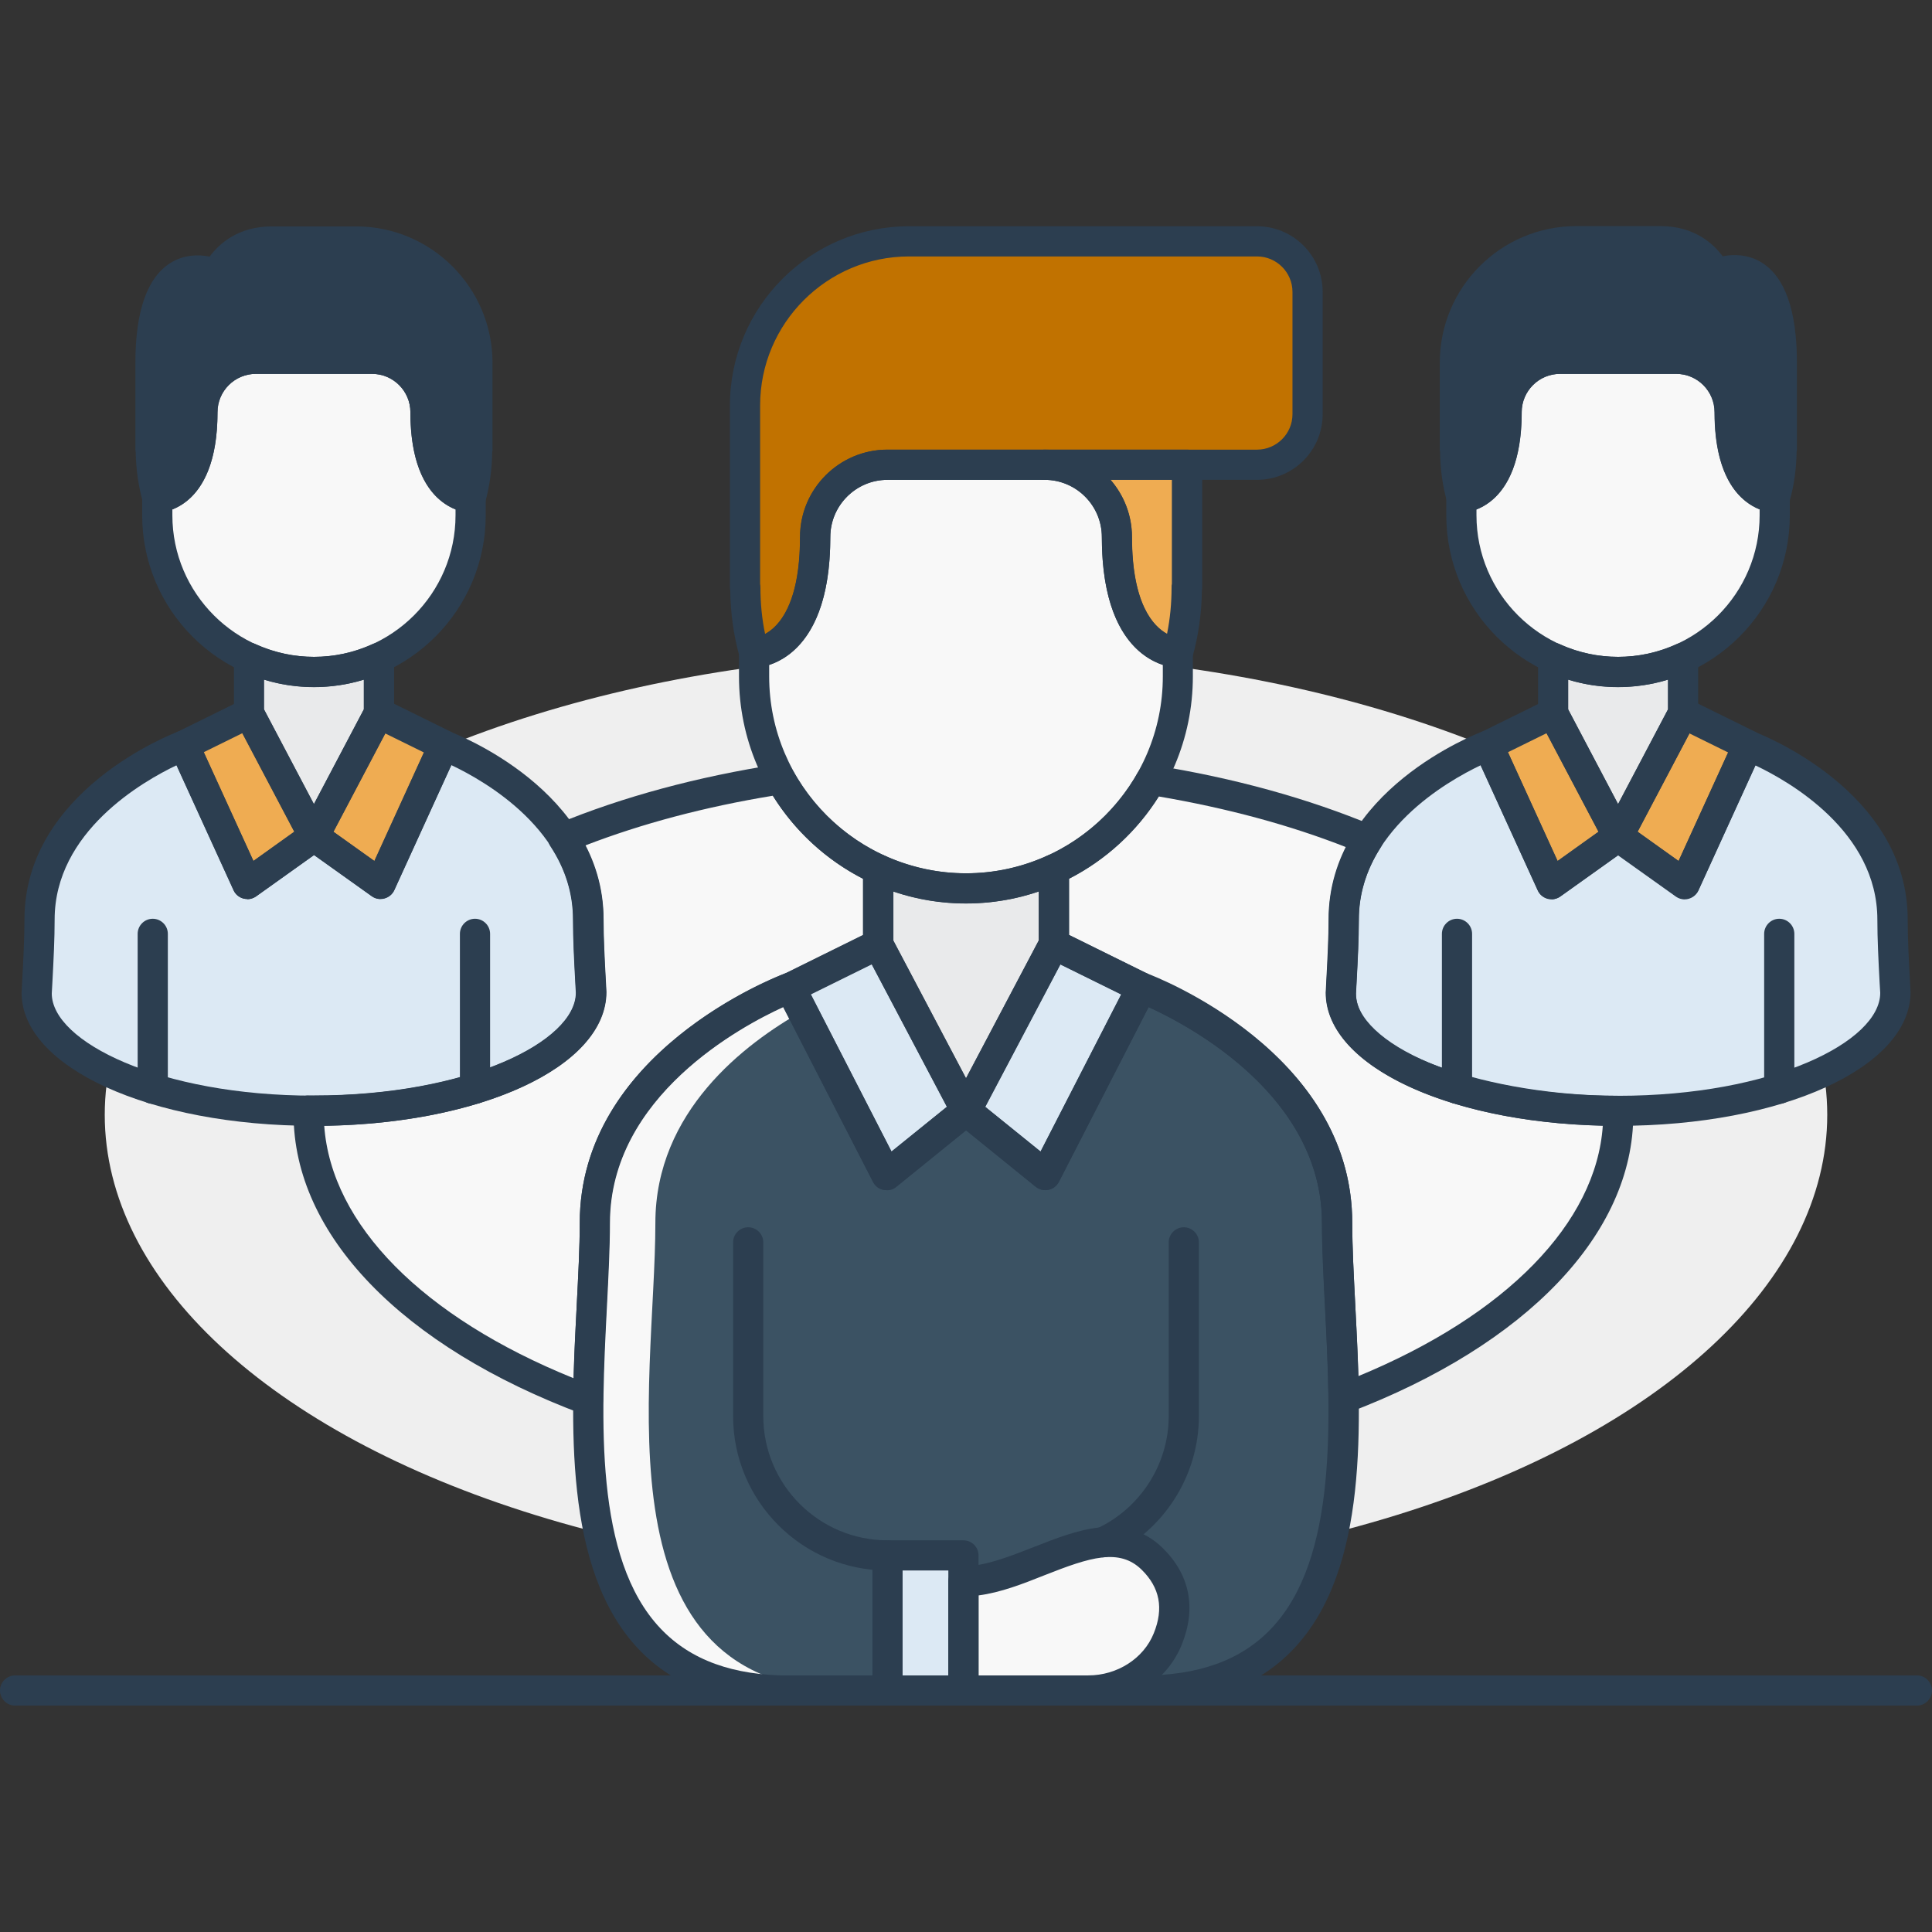 <?xml version="1.0" encoding="UTF-8"?>
<svg xmlns="http://www.w3.org/2000/svg" id="SALES_ICONS" data-name="SALES ICONS" viewBox="0 0 128 128">
  <rect x="0" y="0" width="128" height="128" fill="#333333" stroke="none"/>
  <defs>
    <style>
      .cls-1 {
        fill: #f8f8f8;
      }

      .cls-2 {
        fill: #efac52;
      }

      .cls-3 {
        fill: #e9eaeb;
      }

      .cls-4 {
        fill: #efefef;
      }

      .cls-5 {
        fill: #c17200;
      }

      .cls-6 {
        fill: #dce9f4;
      }

      .cls-7 {
        fill: #2c3e50;
      }

      .cls-8 {
        fill: #3b5263;
      }
    </style>
  </defs>
  <g>
    <ellipse class="cls-4" cx="64" cy="73.86" rx="57.06" ry="30.62"></ellipse>
    <g>
      <path class="cls-1" d="m74,35.59c0-2.65-2.15-4.79-4.79-4.79h-10.41c-2.65,0-4.79,2.15-4.79,4.79,0,7.66-4.04,7.66-4.04,7.66v1.58c0,7.75,6.29,14.04,14.04,14.04s14.04-6.29,14.04-14.04v-1.58s-4.04,0-4.04-7.66Z"></path>
      <path class="cls-5" d="m83.27,16h-23.05c-6,0-10.87,4.86-10.87,10.87v12.03h.02c0,1.5.19,2.96.58,4.34,0,0,4.04,0,4.04-7.66,0-2.65,2.15-4.79,4.79-4.79h24.48c1.85,0,3.35-1.5,3.35-3.35v-8.1c0-1.85-1.5-3.35-3.35-3.35Z"></path>
      <path class="cls-2" d="m74,35.59c0,7.66,4.04,7.66,4.04,7.66.39-1.38.58-2.84.58-4.34h.02v-8.1h-9.44c2.65,0,4.79,2.15,4.79,4.79Z"></path>
      <path class="cls-3" d="m58.18,57.59v4.97l5.82,11.03,5.82-11.03v-4.97c-1.77.81-3.74,1.27-5.82,1.27s-4.04-.46-5.82-1.27Z"></path>
      <polygon class="cls-6" points="64 73.59 69.26 77.85 75.63 65.43 69.82 62.56 64 73.59"></polygon>
      <polygon class="cls-6" points="52.37 65.43 58.74 77.85 64 73.59 58.18 62.56 52.37 65.43"></polygon>
      <path class="cls-8" d="m75.63,65.43l-6.37,12.41-5.26-4.26-5.26,4.26-6.37-12.41s-12.95,4.84-12.95,15.59-4.13,30.98,12.95,30.98h23.27c17.08,0,12.95-20.22,12.95-30.98s-12.95-15.59-12.95-15.59Z"></path>
      <path class="cls-1" d="m43.42,81.02c0-7.39,5.93-11.88,9.75-14.03l-.8-1.56s-12.95,4.84-12.95,15.59-4.13,30.98,12.95,30.98h4c-17.08,0-12.95-20.22-12.95-30.98Z"></path>
      <path class="cls-1" d="m63.83,104.77v7.23h8.27c2.28,0,4.41-1.31,5.26-3.42.65-1.61.75-3.55-1.03-5.3-3.3-3.24-8.24,1.48-12.51,1.48Z"></path>
      <rect class="cls-6" x="58.8" y="103.05" width="5.03" height="8.95"></rect>
    </g>
    <g>
      <path class="cls-1" d="m28.19,27.31c0-1.96-1.59-3.54-3.54-3.54h-7.7c-1.96,0-3.54,1.59-3.54,3.54,0,5.66-2.99,5.66-2.99,5.66v1.17c0,5.73,4.65,10.38,10.38,10.38s10.38-4.65,10.38-10.38v-1.17s-2.99,0-2.99-5.66Z"></path>
      <path class="cls-7" d="m23.59,16h-5.58c-2.79,0-3.67,2.19-3.67,2.19,0,0-4.36-2.19-4.36,5.85v5.72h.02c0,1.11.14,2.19.43,3.21,0,0,2.99,0,2.99-5.66,0-1.96,1.59-3.54,3.54-3.54h7.7c1.96,0,3.54,1.59,3.54,3.54,0,5.66,2.99,5.66,2.99,5.66.29-1.02.43-2.1.43-3.21h.02v-5.73c0-4.44-3.6-8.04-8.04-8.04Z"></path>
      <path class="cls-3" d="m16.49,43.58v3.67l4.3,8.16,4.3-8.16v-3.67c-1.31.6-2.77.94-4.3.94s-2.99-.34-4.3-.94Z"></path>
      <polygon class="cls-2" points="12.19 49.38 16.38 58.56 20.8 55.41 16.49 47.26 12.19 49.38"></polygon>
      <polygon class="cls-2" points="20.8 55.41 25.21 58.56 29.4 49.38 25.1 47.26 20.8 55.41"></polygon>
      <path class="cls-6" d="m29.4,49.38l-4.19,9.18-4.41-3.15-4.41,3.15-4.19-9.18s-9.58,3.58-9.58,11.53c0,1.43-.1,3.09-.19,4.85,0,4.32,8.22,7.82,18.37,7.82s18.37-3.5,18.37-7.82c-.09-1.76-.19-3.42-.19-4.85,0-7.95-9.58-11.53-9.58-11.53Z"></path>
    </g>
    <g>
      <path class="cls-1" d="m114.6,27.31c0-1.96-1.59-3.54-3.54-3.54h-7.7c-1.96,0-3.54,1.59-3.54,3.54,0,5.66-2.99,5.66-2.99,5.66v1.17c0,5.73,4.65,10.38,10.38,10.38s10.38-4.65,10.38-10.38v-1.17s-2.99,0-2.99-5.66Z"></path>
      <path class="cls-7" d="m113.67,18.19s-.89-2.19-3.67-2.19h-5.58c-4.44,0-8.04,3.6-8.04,8.04v5.73h.02c0,1.11.14,2.19.43,3.21,0,0,2.99,0,2.99-5.66,0-1.96,1.59-3.54,3.54-3.54h7.7c1.96,0,3.54,1.59,3.54,3.54,0,5.66,2.99,5.66,2.99,5.66.29-1.02.43-2.1.43-3.21h.02v-5.72c0-8.04-4.36-5.85-4.36-5.85Z"></path>
      <path class="cls-3" d="m102.9,43.58v3.67l4.3,8.16,4.3-8.16v-3.67c-1.31.6-2.77.94-4.3.94s-2.99-.34-4.3-.94Z"></path>
      <polygon class="cls-2" points="107.2 55.41 111.62 58.56 115.81 49.38 111.51 47.26 107.2 55.41"></polygon>
      <polygon class="cls-2" points="98.6 49.38 102.79 58.56 107.2 55.41 102.9 47.26 98.6 49.38"></polygon>
      <path class="cls-6" d="m115.81,49.38l-4.19,9.18-4.41-3.15-4.41,3.15-4.19-9.18s-9.58,3.58-9.58,11.53c0,1.43-.1,3.09-.19,4.85,0,4.32,8.22,7.82,18.37,7.82s18.37-3.5,18.37-7.82c-.09-1.76-.19-3.42-.19-4.85,0-7.95-9.58-11.53-9.58-11.53Z"></path>
    </g>
    <g>
      <path class="cls-1" d="m88.84,65.77c.09-1.76.19-3.42.19-4.85,0-2.05.64-3.8,1.59-5.29-4.22-1.77-9.09-3.11-14.36-3.96-1.46,2.59-3.71,4.67-6.44,5.92v4.97l5.82,2.87s12.95,4.84,12.95,15.59c0,3.27.38,7.42.43,11.6,11.01-4.19,18.19-11.06,18.19-18.82,0-.07,0-.15-.01-.22-10.14,0-18.36-3.5-18.36-7.82Z"></path>
      <path class="cls-1" d="m51.72,51.62c-5.28.82-10.16,2.15-14.41,3.9.98,1.51,1.66,3.29,1.66,5.4,0,1.43.1,3.09.19,4.85,0,4.32-8.22,7.82-18.37,7.82-.11,0-.22,0-.33,0,0,.08-.01.15-.01.23,0,7.84,7.33,14.77,18.53,18.95.04-4.23.43-8.43.43-11.73,0-10.76,12.95-15.59,12.95-15.59l5.82-2.87v-4.97c-2.74-1.25-5.01-3.35-6.46-5.97Z"></path>
    </g>
  </g>
  <g>
    <path class="cls-7" d="m127,113H1c-.55,0-1-.45-1-1s.45-1,1-1h126c.55,0,1,.45,1,1s-.45,1-1,1Z"></path>
    <g>
      <path class="cls-7" d="m64,59.86c-8.29,0-15.04-6.75-15.04-15.04v-1.58c0-.55.45-1,1-1,.1,0,3.04-.21,3.04-6.66,0-3.19,2.6-5.79,5.79-5.79h10.41c3.19,0,5.79,2.6,5.79,5.79,0,6.48,3.01,6.66,3.04,6.66.27,0,.52.11.71.29s.29.44.29.71v1.58c0,8.29-6.75,15.04-15.04,15.04Zm-13.04-15.81v.77c0,7.19,5.85,13.04,13.04,13.04s13.04-5.85,13.04-13.04v-.77c-1.47-.49-4.04-2.23-4.04-8.47,0-2.09-1.7-3.79-3.79-3.79h-10.41c-2.09,0-3.79,1.7-3.79,3.79,0,6.24-2.57,7.98-4.04,8.47Z"></path>
      <path class="cls-7" d="m49.96,44.24c-.45,0-.84-.3-.96-.73-.39-1.38-.6-2.86-.62-4.41-.01-.07-.02-.14-.02-.21v-12.03c0-6.54,5.32-11.87,11.87-11.87h23.05c2.4,0,4.35,1.95,4.35,4.35v8.1c0,2.4-1.95,4.35-4.35,4.35h-24.48c-2.09,0-3.79,1.7-3.79,3.79,0,8.56-4.84,8.66-5.04,8.66Zm.4-5.55c.01.06.02.13.02.2,0,1.08.1,2.12.31,3.11.9-.48,2.32-1.95,2.32-6.42,0-3.19,2.6-5.79,5.79-5.79h24.48c1.29,0,2.35-1.05,2.35-2.35v-8.1c0-1.29-1.05-2.35-2.35-2.35h-23.05c-5.44,0-9.87,4.43-9.87,9.87v11.83Z"></path>
      <path class="cls-7" d="m78.04,44.24c-.21,0-5.04-.1-5.04-8.66,0-2.09-1.7-3.79-3.79-3.79-.55,0-1-.45-1-1s.45-1,1-1h9.44c.55,0,1,.45,1,1v8.1c0,.07,0,.14-.02.21-.02,1.54-.23,3.02-.62,4.4-.12.43-.51.73-.96.73Zm-4.46-12.45c.88,1.02,1.42,2.34,1.42,3.79,0,4.44,1.42,5.92,2.32,6.41.2-.99.3-2.02.3-3.1,0-.07,0-.14.02-.21v-6.9h-4.06Z"></path>
      <path class="cls-7" d="m64,74.59c-.37,0-.71-.21-.88-.53l-5.82-11.03c-.08-.14-.12-.3-.12-.47v-4.97c0-.34.17-.66.46-.84.29-.18.65-.21.96-.07,3.44,1.57,7.37,1.57,10.8,0,.31-.14.67-.12.96.07.29.18.46.5.46.84v4.97c0,.16-.04.32-.12.47l-5.82,11.03c-.17.33-.51.53-.88.53Zm-4.82-12.28l4.82,9.13,4.82-9.13v-3.25c-3.11,1.06-6.53,1.06-9.63,0v3.25Z"></path>
      <path class="cls-7" d="m69.26,78.85c-.23,0-.45-.08-.63-.22l-5.26-4.26c-.37-.3-.48-.82-.26-1.24l5.82-11.03c.25-.48.84-.67,1.33-.43l5.82,2.87c.24.12.42.33.51.58s.06.53-.06.77l-6.37,12.41c-.14.27-.39.46-.68.52-.07.01-.14.02-.21.02Zm-3.99-5.52l3.67,2.97,5.35-10.42-4.03-1.99-4.98,9.44Z"></path>
      <path class="cls-7" d="m58.74,78.85c-.07,0-.14,0-.21-.02-.29-.06-.54-.25-.68-.52l-6.37-12.41c-.12-.24-.14-.52-.06-.77s.27-.46.51-.58l5.82-2.87c.49-.24,1.08-.05,1.33.43l5.82,11.03c.22.42.12.94-.26,1.24l-5.26,4.26c-.18.15-.4.22-.63.22Zm-5.02-12.97l5.35,10.42,3.67-2.97-4.98-9.44-4.03,1.99Z"></path>
      <path class="cls-7" d="m75.63,113h-23.27c-4.31,0-7.69-1.26-10.05-3.74-5-5.27-4.5-14.99-4.1-22.8.1-1.96.2-3.82.2-5.44,0-11.32,13.05-16.32,13.6-16.53.47-.18,1.01.03,1.24.48l5.81,11.32,4.31-3.48c.37-.3.89-.3,1.26,0l4.31,3.48,5.81-11.32c.23-.45.77-.66,1.24-.48.56.21,13.6,5.21,13.6,16.53,0,1.62.1,3.47.2,5.44.4,7.81.91,17.53-4.1,22.8-2.36,2.48-5.74,3.74-10.05,3.74Zm-23.73-46.28c-2.75,1.25-11.49,5.9-11.49,14.31,0,1.67-.1,3.55-.2,5.54-.38,7.43-.86,16.67,3.55,21.32,1.99,2.1,4.81,3.12,8.6,3.12h23.27c3.8,0,6.61-1.02,8.6-3.12,4.41-4.65,3.93-13.89,3.55-21.32-.1-1.99-.2-3.87-.2-5.54,0-8.43-8.74-13.06-11.49-14.31l-5.95,11.59c-.14.27-.39.46-.68.52-.3.06-.6-.01-.84-.2l-4.63-3.75-4.63,3.75c-.23.19-.54.26-.84.2-.29-.06-.54-.25-.68-.52l-5.95-11.58Z"></path>
      <path class="cls-7" d="m58.8,104.05c-5.64,0-10.23-4.59-10.23-10.23v-11.51c0-.55.45-1,1-1s1,.45,1,1v11.51c0,4.54,3.69,8.23,8.23,8.23.55,0,1,.45,1,1s-.45,1-1,1Z"></path>
      <path class="cls-7" d="m72.1,113h-8.27c-.55,0-1-.45-1-1v-7.23c0-.55.45-1,1-1,1.43,0,3.06-.65,4.65-1.27,2.84-1.12,6.05-2.39,8.56.07,1.79,1.76,2.23,3.97,1.26,6.38-.97,2.42-3.46,4.04-6.19,4.04Zm-7.27-2h7.27c1.92,0,3.67-1.12,4.34-2.79.67-1.65.4-3.03-.8-4.21-1.48-1.45-3.42-.83-6.43.36-1.43.57-2.91,1.15-4.38,1.34v5.3Z"></path>
      <path class="cls-7" d="m63.83,113h-5.03c-.55,0-1-.45-1-1v-8.95c0-.55.45-1,1-1h5.03c.55,0,1,.45,1,1v8.95c0,.55-.45,1-1,1Zm-4.03-2h3.03v-6.95h-3.03v6.95Z"></path>
      <path class="cls-7" d="m73.1,103.18c-.38,0-.74-.21-.91-.58-.23-.5-.02-1.1.48-1.33,2.89-1.35,4.76-4.27,4.76-7.45v-11.51c0-.55.45-1,1-1s1,.45,1,1v11.51c0,3.95-2.32,7.59-5.91,9.26-.14.06-.28.09-.42.09Z"></path>
    </g>
    <g>
      <path class="cls-7" d="m20.8,45.52c-6.28,0-11.38-5.11-11.38-11.38v-1.17c0-.55.45-1,1-1,.05,0,1.99-.18,1.99-4.66,0-2.51,2.04-4.54,4.54-4.54h7.7c2.5,0,4.54,2.04,4.54,4.54,0,4.48,1.94,4.66,2.02,4.66.53.03.97.47.97,1v1.17c0,6.28-5.11,11.38-11.38,11.38Zm-9.38-11.77v.39c0,5.17,4.21,9.38,9.38,9.38s9.38-4.21,9.38-9.38v-.39c-1.18-.47-2.99-1.92-2.99-6.44,0-1.4-1.14-2.54-2.54-2.54h-7.7c-1.4,0-2.54,1.14-2.54,2.54,0,4.53-1.81,5.98-2.99,6.44Z"></path>
      <path class="cls-7" d="m31.18,33.97c-.16,0-3.99-.08-3.99-6.66,0-1.4-1.14-2.54-2.54-2.54h-7.7c-1.4,0-2.54,1.14-2.54,2.54,0,6.59-3.83,6.66-3.99,6.66-.45,0-.84-.3-.96-.73-.29-1.04-.45-2.15-.47-3.3-.01-.06-.02-.12-.02-.18v-5.72c0-3.44.79-5.67,2.34-6.63.88-.54,1.84-.56,2.58-.41.61-.83,1.87-2,4.12-2h5.58c4.98,0,9.04,4.05,9.04,9.04v5.73c0,.06,0,.13-.02.19-.02,1.15-.17,2.26-.46,3.3-.12.43-.51.73-.96.73Zm-20.21-4.39c0,.06.02.11.02.17,0,.64.05,1.27.15,1.86.57-.48,1.27-1.62,1.27-4.31,0-2.5,2.04-4.54,4.54-4.54h7.7c2.5,0,4.54,2.04,4.54,4.54,0,2.68.7,3.82,1.27,4.31.1-.6.15-1.22.15-1.86,0-.06,0-.12.02-.18v-5.54c0-3.88-3.16-7.04-7.04-7.04h-5.58c-2.04,0-2.72,1.51-2.75,1.58-.11.25-.32.45-.58.55-.26.09-.55.08-.79-.04h0s-.85-.4-1.54.04c-.51.33-1.38,1.4-1.38,4.92v5.55Z"></path>
      <path class="cls-7" d="m20.8,56.41c-.37,0-.71-.21-.88-.53l-4.3-8.16c-.08-.14-.12-.3-.12-.47v-3.67c0-.34.17-.66.46-.84.29-.18.65-.21.96-.07,2.48,1.13,5.3,1.13,7.77,0,.31-.14.67-.12.96.07.29.18.46.5.46.84v3.67c0,.16-.04.32-.12.47l-4.3,8.16c-.17.33-.51.53-.88.53Zm-3.3-9.4l3.3,6.26,3.3-6.26v-1.98c-2.14.66-4.46.66-6.6,0v1.98Z"></path>
      <path class="cls-7" d="m16.38,59.56c-.09,0-.17-.01-.26-.03-.29-.08-.53-.28-.65-.55l-4.19-9.18c-.22-.49-.02-1.07.47-1.31l4.3-2.12c.49-.24,1.08-.05,1.33.43l4.3,8.16c.23.44.1.99-.3,1.28l-4.41,3.15c-.17.12-.38.19-.58.19Zm-2.88-9.71l3.28,7.19,2.71-1.94-3.44-6.52-2.56,1.26Z"></path>
      <path class="cls-7" d="m25.21,59.56c-.21,0-.41-.06-.58-.19l-4.41-3.15c-.41-.29-.54-.84-.3-1.28l4.3-8.16c.25-.48.84-.67,1.33-.43l4.3,2.12c.48.24.69.82.47,1.31l-4.19,9.18c-.12.27-.36.47-.65.55-.09.02-.17.03-.26.03Zm-3.12-4.46l2.71,1.94,3.28-7.19-2.56-1.26-3.44,6.52Z"></path>
      <path class="cls-7" d="m20.8,74.59c-10.86,0-19.37-3.88-19.37-8.82l.04-.77c.08-1.48.15-2.87.15-4.08,0-8.55,9.81-12.31,10.23-12.47.49-.18,1.04.04,1.26.52l3.69,8.08,3.42-2.44c.35-.25.81-.25,1.16,0l3.43,2.44,3.69-8.08c.22-.48.77-.71,1.26-.52.42.16,10.23,3.92,10.23,12.47,0,1.2.07,2.58.15,4.04l.04.76c0,5-8.51,8.87-19.37,8.87Zm-9.1-23.89c-2.23,1.06-8.08,4.4-8.08,10.22,0,1.26-.07,2.68-.15,4.18l-.04.72c0,3.18,7.13,6.77,17.37,6.77s17.37-3.59,17.37-6.82l-.04-.71c-.08-1.49-.15-2.9-.15-4.15,0-5.84-5.84-9.16-8.08-10.22l-3.78,8.29c-.12.27-.36.47-.65.55-.29.08-.6.02-.84-.15l-3.83-2.73-3.83,2.73c-.24.17-.55.23-.84.15-.29-.08-.53-.28-.65-.55l-3.78-8.28Z"></path>
      <path class="cls-7" d="m31.47,73.13c-.55,0-1-.45-1-1v-10.26c0-.55.45-1,1-1s1,.45,1,1v10.26c0,.55-.45,1-1,1Z"></path>
      <path class="cls-7" d="m10.12,73.13c-.55,0-1-.45-1-1v-10.26c0-.55.45-1,1-1s1,.45,1,1v10.26c0,.55-.45,1-1,1Z"></path>
    </g>
    <g>
      <path class="cls-7" d="m107.2,45.52c-6.28,0-11.38-5.11-11.38-11.38v-1.17c0-.55.45-1,1-1,.05,0,1.99-.18,1.99-4.66,0-2.51,2.04-4.54,4.54-4.54h7.7c2.5,0,4.54,2.04,4.54,4.54,0,4.48,1.94,4.66,2.02,4.66.53.03.97.47.97,1v1.17c0,6.28-5.11,11.38-11.38,11.38Zm-9.38-11.77v.39c0,5.17,4.21,9.38,9.38,9.38s9.38-4.21,9.38-9.38v-.39c-1.18-.47-2.99-1.92-2.99-6.44,0-1.4-1.14-2.54-2.54-2.54h-7.7c-1.4,0-2.54,1.14-2.54,2.54,0,4.53-1.81,5.98-2.99,6.44Z"></path>
      <path class="cls-7" d="m117.59,33.97c-.16,0-3.99-.08-3.99-6.66,0-1.4-1.14-2.54-2.54-2.54h-7.7c-1.4,0-2.54,1.14-2.54,2.54,0,6.59-3.83,6.66-3.99,6.66-.45,0-.84-.3-.96-.73-.29-1.03-.45-2.14-.46-3.3-.01-.06-.02-.12-.02-.19v-5.73c0-4.98,4.05-9.04,9.04-9.04h5.58c2.25,0,3.51,1.17,4.12,2,.74-.15,1.7-.13,2.58.41,1.55.96,2.34,3.19,2.34,6.63v5.72c0,.06,0,.12-.02.18-.02,1.16-.17,2.27-.47,3.3-.12.43-.51.73-.96.73Zm-20.21-4.39c.01.06.02.12.02.18,0,.64.05,1.26.15,1.86.57-.48,1.27-1.62,1.27-4.31,0-2.51,2.04-4.54,4.54-4.54h7.7c2.5,0,4.54,2.04,4.54,4.54,0,2.68.7,3.82,1.27,4.31.1-.6.15-1.22.15-1.86,0-.06,0-.12.02-.18v-5.55c0-3.54-.87-4.6-1.39-4.92-.68-.42-1.52-.03-1.53-.03-.25.12-.54.14-.8.04-.26-.1-.47-.3-.57-.56-.02-.05-.7-1.56-2.75-1.56h-5.58c-3.88,0-7.04,3.16-7.04,7.04v5.55Z"></path>
      <path class="cls-7" d="m107.2,56.41c-.37,0-.71-.21-.88-.53l-4.3-8.16c-.08-.14-.12-.3-.12-.47v-3.67c0-.34.17-.66.46-.84.29-.18.65-.21.96-.07,2.47,1.13,5.3,1.13,7.77,0,.31-.14.67-.12.96.07.29.18.46.5.46.84v3.67c0,.16-.04.32-.12.47l-4.3,8.16c-.17.33-.51.53-.88.53Zm-3.3-9.4l3.3,6.26,3.3-6.26v-1.98c-2.14.66-4.47.66-6.6,0v1.98Z"></path>
      <path class="cls-7" d="m111.62,59.56c-.21,0-.41-.06-.58-.19l-4.41-3.15c-.41-.29-.54-.84-.3-1.28l4.3-8.16c.25-.48.84-.67,1.33-.43l4.3,2.12c.48.24.69.82.47,1.31l-4.19,9.18c-.12.27-.36.47-.65.55-.09.02-.17.03-.26.03Zm-3.12-4.46l2.71,1.94,3.28-7.19-2.56-1.26-3.44,6.52Z"></path>
      <path class="cls-7" d="m102.79,59.56c-.09,0-.17-.01-.26-.03-.29-.08-.53-.28-.65-.55l-4.19-9.18c-.22-.49-.02-1.07.47-1.31l4.3-2.12c.49-.24,1.08-.05,1.33.43l4.3,8.16c.23.44.1.99-.3,1.28l-4.41,3.15c-.17.12-.38.19-.58.19Zm-2.88-9.71l3.28,7.19,2.71-1.94-3.44-6.52-2.56,1.26Z"></path>
      <path class="cls-7" d="m107.2,74.59c-10.86,0-19.37-3.88-19.37-8.82l.04-.81c.08-1.46.15-2.84.15-4.04,0-8.55,9.81-12.31,10.23-12.47.49-.18,1.04.04,1.26.52l3.69,8.08,3.43-2.44c.35-.25.81-.25,1.16,0l3.42,2.44,3.69-8.08c.22-.48.77-.71,1.26-.52.42.16,10.23,3.92,10.23,12.47,0,1.21.07,2.6.15,4.08l.04.72c0,5-8.51,8.87-19.37,8.87Zm-9.1-23.89c-2.23,1.06-8.08,4.4-8.08,10.22,0,1.25-.07,2.66-.15,4.15l-.04.76c0,3.18,7.13,6.77,17.37,6.77s17.37-3.59,17.37-6.82l-.04-.67c-.08-1.5-.15-2.92-.15-4.18,0-5.84-5.84-9.16-8.08-10.22l-3.78,8.29c-.12.27-.36.47-.65.55-.29.08-.6.02-.84-.15l-3.83-2.73-3.83,2.73c-.24.17-.55.23-.84.15-.29-.08-.53-.28-.65-.55l-3.78-8.28Z"></path>
      <path class="cls-7" d="m96.53,73.13c-.55,0-1-.45-1-1v-10.26c0-.55.45-1,1-1s1,.45,1,1v10.26c0,.55-.45,1-1,1Z"></path>
      <path class="cls-7" d="m117.88,73.13c-.55,0-1-.45-1-1v-10.26c0-.55.45-1,1-1s1,.45,1,1v10.26c0,.55-.45,1-1,1Z"></path>
    </g>
    <g>
      <path class="cls-7" d="m89.02,93.63c-.2,0-.39-.06-.56-.17-.27-.18-.43-.49-.44-.81-.03-2.06-.13-4.1-.23-6.07-.1-1.99-.2-3.87-.2-5.54,0-9.93-12.17-14.61-12.3-14.66-.03-.01-.06-.03-.09-.04l-5.82-2.87c-.34-.17-.56-.52-.56-.9v-4.97c0-.39.23-.75.58-.91,2.51-1.14,4.63-3.1,5.98-5.5.21-.36.61-.57,1.03-.5,5.35.85,10.26,2.21,14.59,4.02.27.11.48.34.57.62s.05.59-.11.84c-.95,1.49-1.43,3.09-1.43,4.75,0,1.25-.07,2.66-.15,4.15l-.04.76c0,3.97,9.15,6.77,17.36,6.77.54,0,.99.44,1,.99v.05c0,.06.01.12.01.19,0,7.88-7.04,15.26-18.83,19.75-.12.04-.24.07-.36.07Zm-12.96-29.05c2.33.9,13.53,5.92,13.53,16.45,0,1.62.1,3.48.2,5.44.08,1.53.16,3.1.21,4.7,9.8-4.05,15.75-10.15,16.19-16.59-10.37-.23-18.34-4.02-18.34-8.81l.04-.81c.08-1.46.15-2.84.15-4.04,0-1.67.39-3.27,1.15-4.79-3.74-1.47-7.9-2.59-12.41-3.36-1.45,2.31-3.52,4.21-5.95,5.45v3.72l5.26,2.6-.02.04Z"></path>
      <path class="cls-7" d="m38.98,93.76c-.12,0-.24-.02-.35-.06-12.01-4.48-19.18-11.92-19.18-19.89,0-.06,0-.13,0-.19,0-.55.42-1.07,1.01-1.04h.32c10.24,0,17.37-3.59,17.37-6.81l-.04-.71c-.08-1.49-.15-2.9-.15-4.15,0-1.7-.5-3.33-1.5-4.85-.16-.25-.21-.56-.12-.84.09-.28.3-.51.57-.63,4.35-1.8,9.28-3.13,14.63-3.96.42-.07.82.14,1.03.5,1.35,2.42,3.48,4.39,6,5.54.36.16.58.52.58.91v4.97c0,.38-.22.73-.56.9l-5.82,2.87s-.06.03-.09.04c-.12.05-12.3,4.73-12.3,14.66,0,1.67-.1,3.55-.2,5.55-.1,2.01-.21,4.09-.23,6.2,0,.33-.17.63-.43.81-.17.12-.37.18-.57.18Zm-17.5-19.18c.47,6.56,6.54,12.69,16.52,16.73.04-1.65.13-3.26.21-4.84.1-1.97.2-3.82.2-5.44,0-11.09,12.52-16.11,13.55-16.51l5.22-2.58v-3.72c-2.44-1.25-4.53-3.17-5.98-5.5-4.51.74-8.69,1.85-12.44,3.3.81,1.55,1.21,3.19,1.21,4.9,0,1.2.07,2.58.15,4.04l.04.76c0,4.89-8.15,8.71-18.68,8.87Z"></path>
    </g>
  </g>
</svg>
